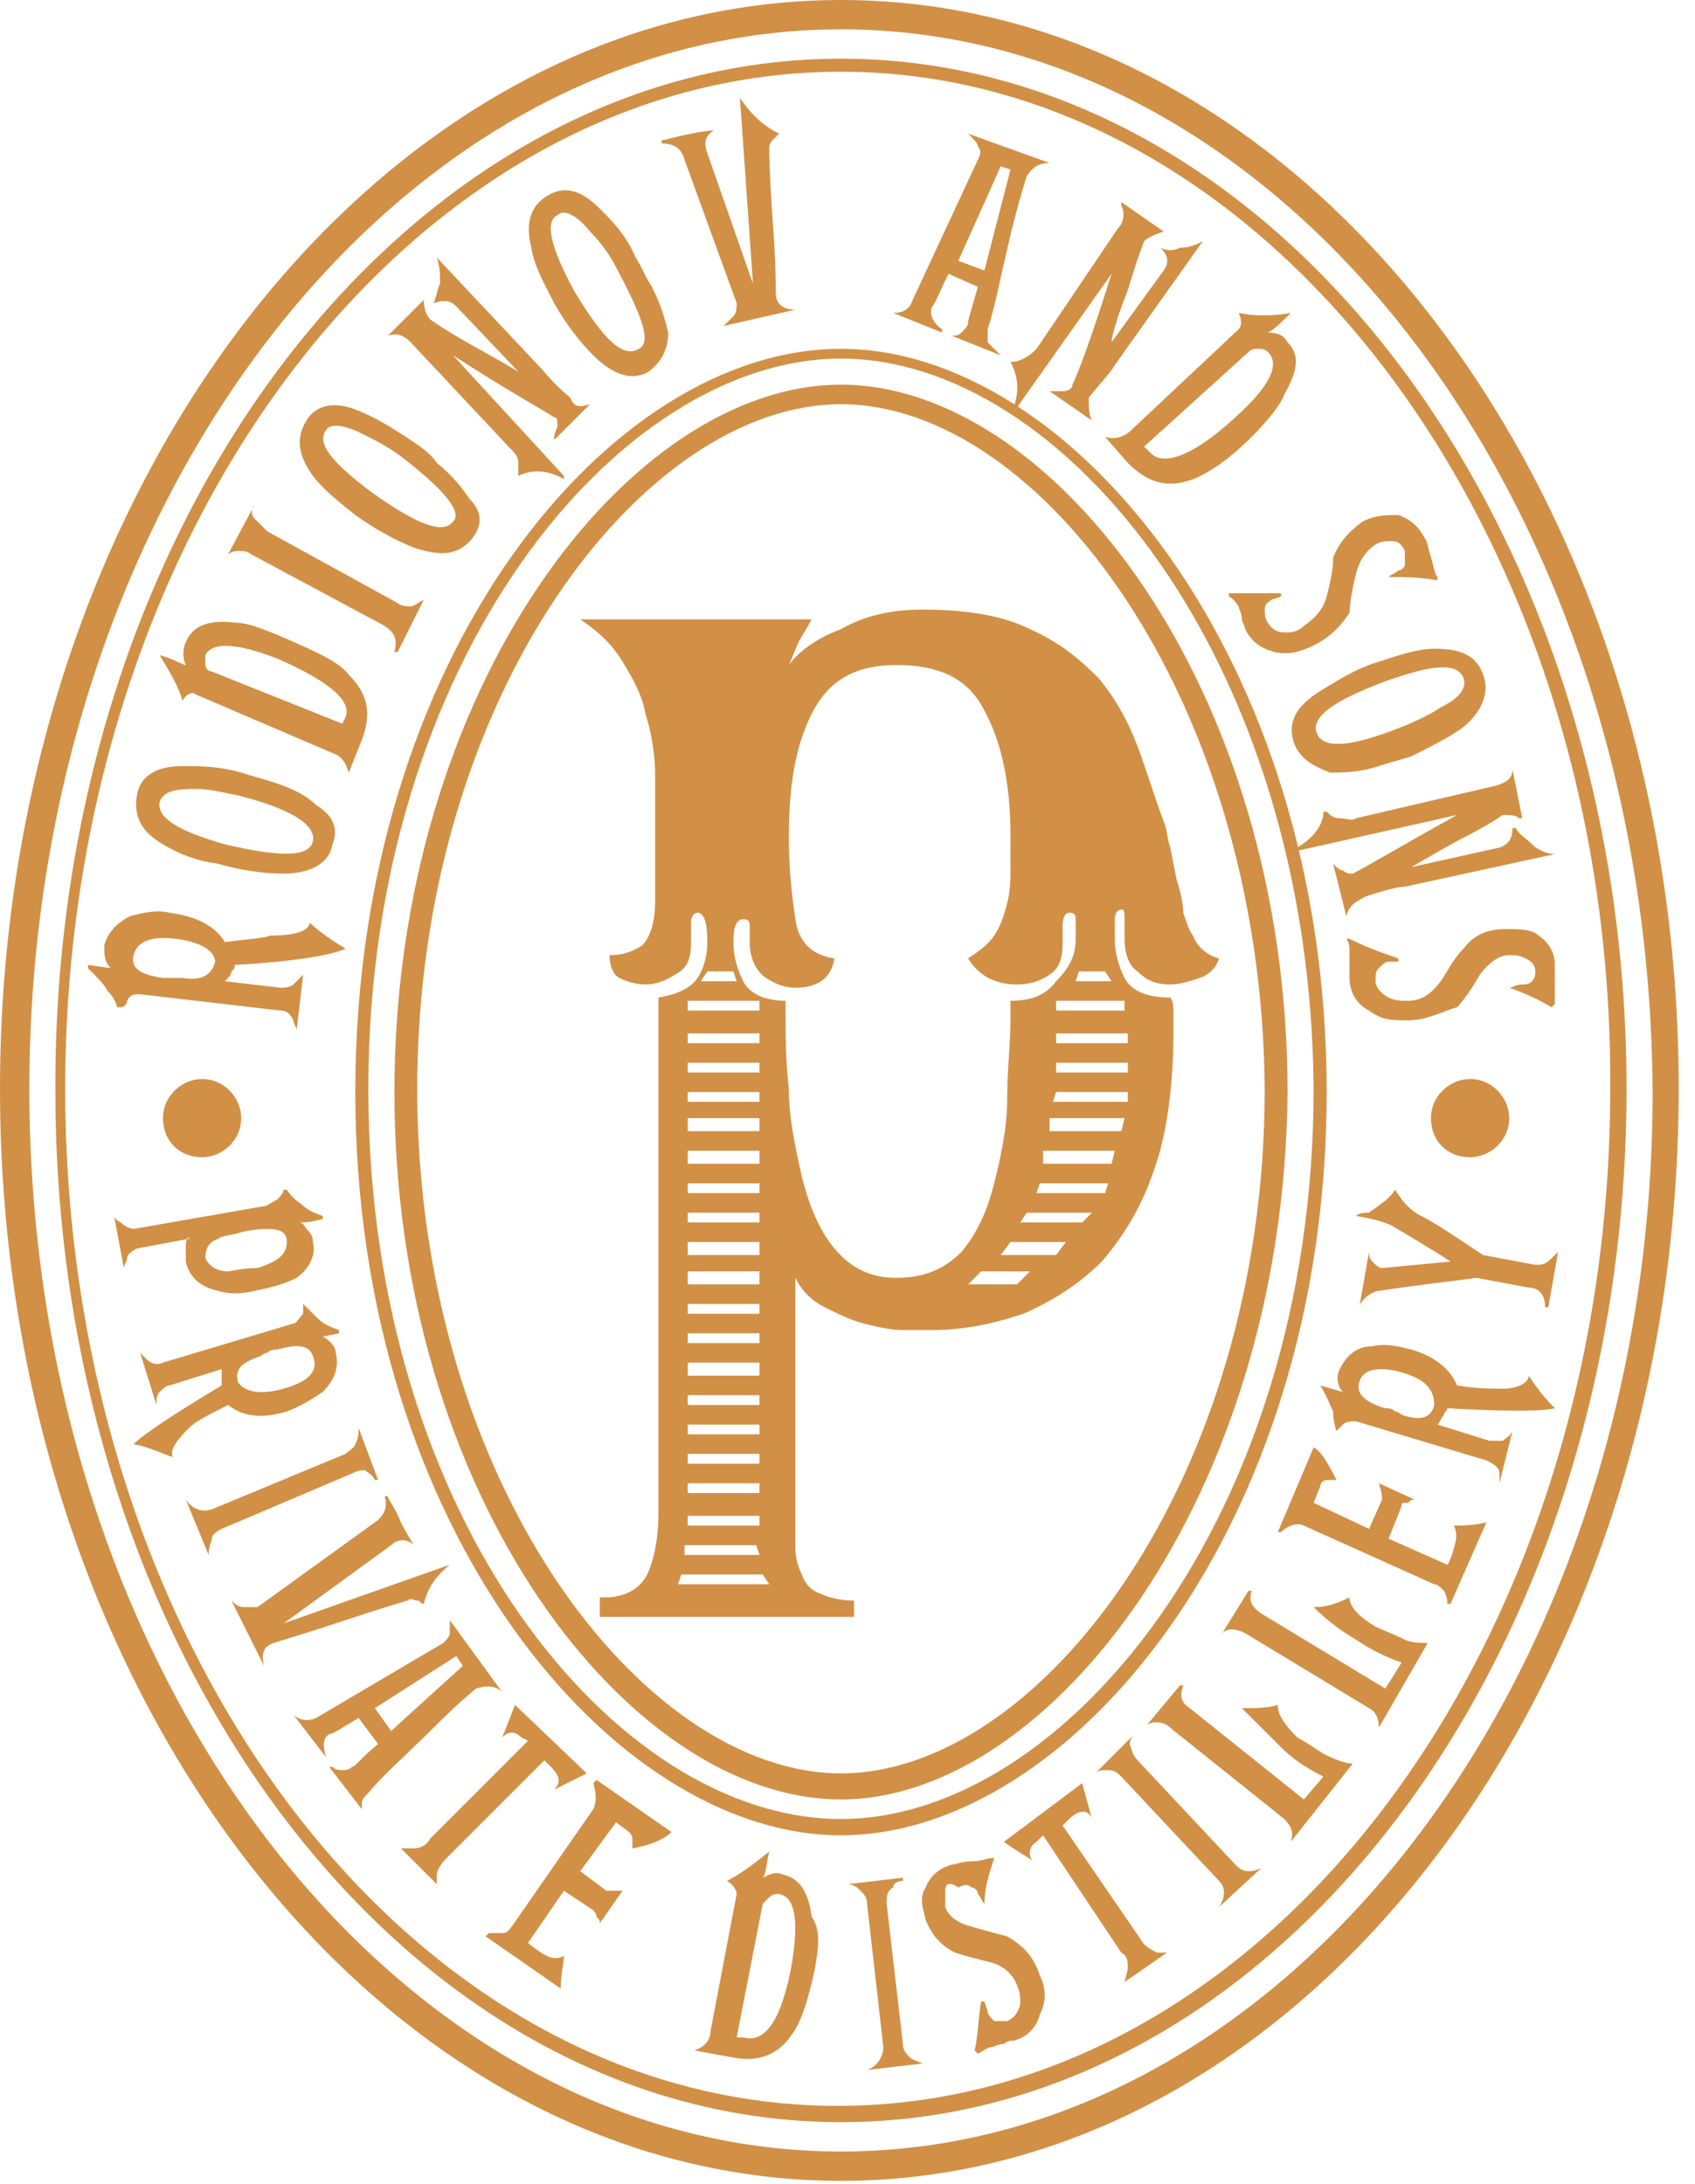 <?xml version="1.0" encoding="UTF-8"?> <!-- Generator: Adobe Illustrator 24.0.0, SVG Export Plug-In . SVG Version: 6.00 Build 0) --> <svg xmlns="http://www.w3.org/2000/svg" xmlns:xlink="http://www.w3.org/1999/xlink" id="Слой_1" x="0px" y="0px" viewBox="0 0 52 67" style="enable-background:new 0 0 52 67;" xml:space="preserve"> <style type="text/css"> .st0{fill-rule:evenodd;clip-rule:evenodd;fill:#D19046;} </style> <g> <path class="st0" d="M25.8,2.2C12.7,2.2,2,16.2,2,33.4c0,17.2,10.6,31.2,23.7,31.2c13.1,0,23.7-14,23.7-31.2 C49.5,16.2,38.8,2.2,25.8,2.2 M25.8,65.1c-13.3,0-24.1-14.2-24.1-31.6C1.6,16,12.5,1.8,25.8,1.8S49.9,16,49.9,33.4 C49.9,50.9,39.1,65.1,25.8,65.1"></path> <path class="st0" d="M25.8,11c-6.8,0-14.5,9.2-14.5,22.4c0,13.2,7.6,22.4,14.5,22.4c6.8,0,14.5-9.2,14.5-22.4 C40.2,20.2,32.6,11,25.8,11 M25.8,56.3c-7,0-14.9-9.4-14.9-22.8s7.8-22.8,14.9-22.8c7,0,14.9,9.4,14.9,22.8S32.8,56.3,25.8,56.3"></path> <path class="st0" d="M25.8,12.4c-6.1,0-13,9-13,21c0,12,6.9,21,13,21c6.1,0,13-9,13-21C38.7,21.4,31.9,12.4,25.8,12.4 M25.8,55.2 c-6.5,0-13.7-9.3-13.7-21.7c0-12.4,7.2-21.7,13.7-21.7c6.5,0,13.7,9.3,13.7,21.7C39.4,45.9,32.2,55.2,25.8,55.2 M7.4,34.3 c0,0.7-0.6,1.2-1.2,1.2c-0.7,0-1.2-0.5-1.2-1.2s0.6-1.2,1.2-1.2C6.9,33.1,7.4,33.7,7.4,34.3 M46.3,34.3c0,0.7-0.6,1.2-1.2,1.2 c-0.7,0-1.2-0.5-1.2-1.2s0.6-1.2,1.2-1.2C45.8,33.1,46.3,33.7,46.3,34.3"></path> <path class="st0" d="M33,30.1h1.1l-0.2-0.3h-0.8L33,30.1L33,30.1z M32.4,32.9h2.2v-0.3h-2.2V32.9L32.4,32.9z M32.4,32h2.2v-0.3 h-2.2V32L32.4,32z M32.4,31h2.1v-0.3h-2.1V31z M32.3,33.8h2.3v-0.3h-2.2L32.3,33.8L32.3,33.8z M32.2,34.7h2.2l0.1-0.4h-2.3 L32.2,34.7L32.2,34.7z M32,35.7h2.1l0.1-0.4h-2.2L32,35.7L32,35.7z M31.8,36.6h2.1l0.1-0.3h-2.1L31.8,36.6L31.8,36.6z M31.3,37.5 h1.9l0.3-0.3h-2L31.3,37.5L31.3,37.5z M30.7,38.5h1.7l0.3-0.4H31L30.7,38.5L30.7,38.5z M29.7,39.4h1.5l0.4-0.4h-1.5L29.7,39.4 L29.7,39.4z M33,28.8c0-0.2,0-0.5,0-0.6c0-0.2-0.1-0.2-0.2-0.2c-0.1,0-0.2,0.1-0.2,0.4c0,0.1,0,0.2,0,0.3c0,0.1,0,0.2,0,0.2 c0,0.5-0.1,0.8-0.4,1c-0.3,0.2-0.6,0.3-1,0.3c-0.7,0-1.2-0.3-1.5-0.8c0.3-0.2,0.6-0.4,0.8-0.7c0.2-0.3,0.3-0.6,0.4-1 c0.1-0.4,0.1-0.7,0.1-1.1c0-0.4,0-0.7,0-1c0-1.6-0.3-2.9-0.8-3.8c-0.5-1-1.4-1.4-2.7-1.4c-1.3,0-2.1,0.5-2.6,1.5 c-0.5,1-0.7,2.2-0.7,3.8c0,1,0.1,1.8,0.2,2.5c0.1,0.7,0.5,1.1,1.2,1.2c-0.1,0.6-0.5,0.9-1.2,0.9c-0.3,0-0.6-0.1-0.9-0.3 c-0.3-0.2-0.5-0.6-0.5-1.1c0-0.1,0-0.1,0-0.2c0-0.1,0-0.2,0-0.3c0-0.2-0.1-0.2-0.2-0.2c-0.2,0-0.3,0.2-0.3,0.7 c0,0.4,0.1,0.8,0.3,1.2c0.2,0.4,0.7,0.6,1.3,0.6V31c0,0.7,0,1.5,0.1,2.4c0,0.9,0.2,1.8,0.4,2.7c0.2,0.8,0.5,1.6,1,2.2 c0.5,0.6,1.1,0.9,1.9,0.9c0.9,0,1.5-0.3,2-0.8c0.5-0.6,0.8-1.3,1-2.1c0.2-0.8,0.4-1.7,0.4-2.6c0-0.9,0.1-1.7,0.1-2.4v-0.6 c0.7,0,1.1-0.2,1.4-0.6C32.9,29.6,33,29.2,33,28.8L33,28.8z M22.5,29.8h-0.8l-0.2,0.3h1.1L22.5,29.8z M21.1,46.8h2.2v-0.3h-2.2 V46.8z M21.1,45.8h2.2v-0.3h-2.2V45.8L21.1,45.8z M21.1,44.9h2.2v-0.3h-2.2V44.9z M21.1,44h2.2v-0.3h-2.2V44L21.1,44z M21.1,43.1 h2.2v-0.3h-2.2V43.1L21.1,43.1z M21.1,42.2h2.2v-0.4h-2.2V42.2z M21.1,41.2h2.2v-0.3h-2.2V41.2z M21.1,40.3h2.2V40h-2.2V40.3 L21.1,40.3z M21.1,39.4h2.2V39h-2.2V39.4z M21.1,38.5h2.2v-0.4h-2.2V38.5z M21.1,37.5h2.2v-0.3h-2.2V37.5z M21.1,36.6h2.2v-0.3 h-2.2V36.6z M21.1,35.7h2.2v-0.4h-2.2V35.7L21.1,35.7z M21.1,34.7h2.2v-0.4h-2.2V34.7z M21.1,33.8h2.2v-0.3h-2.2V33.8L21.1,33.8z M21.1,32.9h2.2v-0.3h-2.2V32.9z M21.1,32h2.2v-0.3h-2.2V32L21.1,32z M21.1,31h2.2v-0.3h-2.2V31z M23.2,47.4H21l0,0.3h2.3 L23.2,47.4L23.2,47.4z M23.4,48.3h-2.5l-0.1,0.3h2.8L23.4,48.3L23.4,48.3z M37.4,29.4c-0.1,0.3-0.3,0.5-0.6,0.6 c-0.3,0.1-0.6,0.2-0.9,0.2c-0.4,0-0.7-0.1-1-0.4c-0.3-0.2-0.4-0.6-0.4-1c0-0.1,0-0.1,0-0.3c0-0.1,0-0.2,0-0.3c0-0.2,0-0.3-0.1-0.3 c-0.1,0-0.2,0.1-0.2,0.3c0,0.2,0,0.4,0,0.6c0,0.4,0.1,0.8,0.3,1.2c0.2,0.4,0.7,0.6,1.4,0.6c0.1,0.1,0.1,0.3,0.1,0.5v0.5 c0,1.7-0.2,3.2-0.6,4.3c-0.4,1.2-1,2.1-1.6,2.8c-0.7,0.7-1.5,1.2-2.4,1.6c-0.9,0.3-1.8,0.5-2.8,0.5c-0.3,0-0.6,0-0.9,0 c-0.4,0-0.8-0.1-1.2-0.2c-0.4-0.1-0.8-0.3-1.2-0.5c-0.4-0.2-0.7-0.5-0.9-0.9v7.3c0,0.3,0,0.7,0,1c0,0.3,0.1,0.6,0.2,0.8 c0.1,0.3,0.3,0.5,0.6,0.6c0.2,0.1,0.6,0.2,1,0.2v0.5h-7.8V49h0.2c0.6,0,1.1-0.3,1.3-0.8c0.2-0.5,0.3-1.1,0.3-1.8V30.6 c0.6-0.1,1-0.3,1.2-0.6c0.2-0.3,0.3-0.7,0.3-1.1c0-0.6-0.1-0.9-0.3-0.9c-0.1,0-0.2,0.1-0.2,0.3c0,0.1,0,0.2,0,0.3 c0,0.1,0,0.2,0,0.3c0,0.5-0.1,0.8-0.5,1c-0.3,0.2-0.6,0.3-0.9,0.3c-0.3,0-0.6-0.1-0.8-0.2s-0.3-0.4-0.3-0.7c0.4,0,0.7-0.1,1-0.3 c0.2-0.2,0.4-0.6,0.4-1.4v-1.9c0-0.6,0-1.3,0-1.9c0-0.6-0.1-1.3-0.3-1.9c-0.1-0.6-0.4-1.1-0.7-1.6c-0.3-0.5-0.7-0.9-1.3-1.3V19 l7.1,0c-0.1,0.2-0.3,0.5-0.4,0.7c-0.1,0.2-0.2,0.5-0.3,0.7c0.3-0.4,0.8-0.8,1.6-1.1c0.7-0.4,1.5-0.6,2.5-0.6c1.4,0,2.5,0.2,3.3,0.6 c0.9,0.4,1.5,0.9,2.1,1.5c0.5,0.6,0.9,1.3,1.2,2.1c0.3,0.8,0.5,1.5,0.8,2.3c0.1,0.2,0.1,0.5,0.2,0.8l0.2,1c0.1,0.3,0.2,0.7,0.2,1 c0.1,0.3,0.2,0.6,0.3,0.7C36.7,29,37,29.3,37.4,29.4L37.4,29.4z"></path> <path class="st0" d="M25.8,0.9C12.1,0.9,0.9,15.5,0.9,33.4C0.9,51.4,12.1,66,25.8,66c13.7,0,24.9-14.6,24.9-32.5 C50.6,15.5,39.5,0.9,25.8,0.9 M25.8,66.9C11.6,66.9,0,51.9,0,33.4C0,15,11.6,0,25.8,0C40,0,51.5,15,51.5,33.4S40,66.9,25.8,66.9"></path> <path class="st0" d="M7.9,38.9c0.6-0.2,0.9-0.4,0.9-0.8c0-0.3-0.2-0.4-0.6-0.4c-0.1,0-0.4,0-0.8,0.1c-0.3,0.1-0.6,0.1-0.7,0.2 c-0.3,0.1-0.4,0.3-0.4,0.6C6.4,38.8,6.6,39,7,39C7.1,39,7.4,38.9,7.9,38.9 M7.8,39.6c-0.4,0.1-0.8,0.1-1.1,0 c-0.5-0.1-0.9-0.4-1-0.9c0-0.1,0-0.3,0-0.5c0-0.2,0.1-0.3,0.1-0.2l-1.6,0.3c-0.2,0.1-0.3,0.2-0.3,0.3c0,0.1-0.1,0.2-0.1,0.3l0,0 l-0.3-1.6l0,0c0,0,0,0.1,0.2,0.2c0.1,0.1,0.3,0.2,0.4,0.2l4-0.7c0.1,0,0.2-0.1,0.4-0.2c0.1-0.1,0.2-0.2,0.2-0.3l0,0c0,0,0,0,0.1,0 c0.2,0.3,0.4,0.4,0.4,0.4c0.2,0.2,0.4,0.3,0.7,0.4c0,0,0,0,0,0.1c-0.1,0-0.3,0.1-0.7,0.1c0,0,0,0,0,0c0,0,0.1,0,0.2,0.2 c0.1,0.1,0.2,0.2,0.2,0.4c0.1,0.4-0.1,0.8-0.5,1.1C8.7,39.4,8.3,39.5,7.8,39.6 M8.7,42.6c0.7-0.2,1.1-0.5,0.9-1 c-0.1-0.3-0.4-0.4-1.1-0.2c-0.1,0-0.2,0-0.3,0.1c-0.1,0-0.2,0.1-0.2,0.1c-0.6,0.2-0.8,0.4-0.7,0.8C7.5,42.7,8,42.8,8.7,42.6 M5.3,44.7C5.3,44.7,5.3,44.7,5.3,44.7c-0.3-0.1-0.7-0.3-1.2-0.4l0,0c0.3-0.3,1.2-0.9,2.7-1.8c0-0.1,0-0.1,0-0.2c0-0.2,0-0.3,0-0.3 l-1.6,0.5c-0.1,0-0.2,0.1-0.3,0.2c-0.1,0.1-0.1,0.2-0.1,0.4l0,0l-0.5-1.6c0,0,0,0,0,0s0,0,0,0c0.1,0.1,0.1,0.1,0.2,0.2 c0.1,0.1,0.3,0.2,0.5,0.1l4-1.2c0.1,0,0.2-0.2,0.3-0.3c0-0.1,0-0.2,0-0.3c0,0,0,0,0,0c0.2,0.2,0.3,0.3,0.4,0.4 c0.2,0.2,0.4,0.3,0.7,0.4c0,0,0,0,0,0.1L9.9,41c0.2,0.1,0.4,0.3,0.4,0.5c0.1,0.4,0,0.8-0.4,1.2c-0.3,0.2-0.6,0.4-1.1,0.6 c-0.7,0.2-1.3,0.2-1.8-0.2c-0.6,0.3-1,0.5-1.2,0.7C5.4,44.2,5.2,44.5,5.3,44.7 M10.8,45.2l-4,1.7c-0.2,0.1-0.3,0.2-0.3,0.3 c0,0.1-0.1,0.2-0.1,0.5l0,0L5.7,46l0,0l0,0c0,0,0,0,0,0c0,0,0,0,0,0c0.2,0.3,0.5,0.4,0.8,0.3l4.1-1.7c0.1-0.1,0.3-0.2,0.3-0.3 C11,44.1,11,44,11,43.8l0,0l0.6,1.6l-0.1,0c-0.1-0.2-0.2-0.2-0.3-0.3C11.1,45.1,11,45.1,10.8,45.2 M13,49.2c-0.1,0-0.1-0.1-0.2-0.1 c-0.1,0-0.2-0.1-0.3,0c0,0-0.7,0.2-1.9,0.6c-1.2,0.4-1.9,0.6-2.2,0.7c-0.3,0.1-0.4,0.3-0.3,0.7c0,0,0,0,0,0l-1-2l0,0 c0.1,0.1,0.2,0.2,0.4,0.2c0.2,0,0.3,0,0.4,0l3.6-2.6c0.3-0.2,0.4-0.5,0.3-0.8c0,0,0,0,0,0c0,0,0,0,0.1,0c0,0.1,0.2,0.3,0.4,0.8 c0.2,0.4,0.4,0.7,0.4,0.7c0,0,0,0,0,0c-0.2-0.2-0.5-0.2-0.7,0l-3.3,2.4l5.1-1.8l0,0C13.3,48.4,13.1,48.8,13,49.2 C13.1,49.2,13,49.2,13,49.2 M12,53.1l2.2-2L14,50.8l-2.5,1.6L12,53.1L12,53.1z M11.1,55.5l-1-1.3l0.1,0c0.1,0.1,0.2,0.1,0.3,0.1 c0.1,0,0.2,0,0.3-0.1c0.1,0,0.3-0.3,0.8-0.7L11,52.7c-0.5,0.3-0.8,0.5-0.9,0.5c-0.2,0.1-0.2,0.4-0.1,0.7l0,0l-1-1.3l0,0 c0.2,0.2,0.5,0.2,0.7,0.1l3.9-2.3c0.1-0.1,0.2-0.2,0.2-0.3c0-0.1,0-0.2,0-0.4l0,0l1.6,2.2l0,0c-0.2-0.2-0.5-0.2-0.8-0.1 c0,0-0.5,0.4-1.3,1.2c-0.9,0.9-1.6,1.5-2,2c-0.1,0.1-0.2,0.2-0.2,0.3C11.1,55.2,11.1,55.4,11.1,55.5C11.2,55.6,11.2,55.6,11.1,55.5 L11.1,55.5z M18,54.4l-1,0.5l0,0c0.2-0.2,0.2-0.4-0.1-0.7L16.7,54l-3,3c-0.2,0.2-0.3,0.4-0.3,0.5c0,0.1,0,0.2,0,0.3l0,0l-1.1-1.1 l0,0l0.4,0c0.2,0,0.4-0.1,0.5-0.3l3-3L16,53.3c-0.2-0.2-0.4-0.2-0.6,0l0,0c0.1-0.2,0.2-0.5,0.4-1h0L18,54.4L18,54.4L18,54.4z M19.4,56.7c0-0.2,0-0.3,0-0.3c0-0.1-0.1-0.2-0.1-0.2l-0.4-0.3l-1.1,1.5l0,0l0.8,0.6c0.1,0,0.2,0,0.5,0l0,0l-0.7,1l0,0 c0-0.1,0-0.1-0.1-0.2c0-0.1-0.1-0.2-0.1-0.2l-0.9-0.6l-1.1,1.6c0,0,0.1,0.1,0.4,0.3c0.3,0.2,0.5,0.2,0.7,0.1l0,0 c0,0.2-0.1,0.6-0.1,1l0,0l-2.3-1.6l0.1-0.1c0.1,0,0.2,0,0.4,0s0.2-0.1,0.3-0.2l2.5-3.6c0.1-0.2,0.1-0.5,0-0.8l0.1-0.1l2.3,1.6 C20.4,56.4,20,56.6,19.4,56.7L19.4,56.7L19.4,56.7z M24.3,60.2c0.2-1.3,0.1-2-0.4-2.1c-0.1,0-0.2,0-0.3,0.1s-0.2,0.2-0.2,0.2 l-0.8,4.1l0.2,0C23.5,62.7,24,61.9,24.3,60.2 M25,60.4c-0.2,0.9-0.4,1.6-0.7,2c-0.4,0.6-1,0.9-1.9,0.7l-1.1-0.2c0,0,0,0,0,0 c0.3-0.1,0.5-0.3,0.5-0.6l0.8-4.2c0-0.1-0.1-0.3-0.3-0.4c0,0,0,0,0,0c0.4-0.2,0.8-0.5,1.3-0.9c0,0,0,0,0,0 c-0.1,0.4-0.1,0.7-0.2,0.8c0.2-0.1,0.4-0.2,0.6-0.1c0.5,0.1,0.8,0.5,0.9,1.3C25.2,59.2,25.1,59.8,25,60.4 M27.2,58.4l0.5,4.3 c0,0.2,0.1,0.3,0.2,0.4c0.1,0.1,0.2,0.1,0.4,0.2l0,0l-1.7,0.2l0,0l0,0c0,0,0,0,0,0c0,0,0,0,0,0c0.3-0.1,0.5-0.4,0.5-0.7l-0.5-4.4 c0-0.2-0.1-0.3-0.2-0.4c-0.1-0.1-0.2-0.2-0.4-0.2l0,0l1.7-0.2l0,0.1c-0.2,0-0.3,0.1-0.3,0.2C27.2,58,27.2,58.2,27.2,58.4 M31.9,60.6c0.2,0.4,0.2,0.8,0,1.2c-0.1,0.4-0.4,0.7-0.8,0.8c-0.1,0-0.2,0-0.3,0.1c-0.2,0-0.3,0.1-0.4,0.1c-0.1,0-0.2,0.1-0.4,0.2 l-0.1-0.1c0.1-0.4,0.1-0.9,0.2-1.5l0.1,0l0.1,0.3c0,0.1,0.1,0.2,0.2,0.3c0.1,0,0.3,0,0.4,0c0.2-0.1,0.3-0.2,0.4-0.5 c0-0.2,0-0.4-0.1-0.6c-0.1-0.3-0.4-0.6-0.8-0.7c-0.4-0.1-0.8-0.2-1.1-0.3c-0.4-0.2-0.7-0.5-0.9-1c-0.1-0.4-0.2-0.7,0-1 c0.1-0.3,0.4-0.6,0.8-0.7c0.1,0,0.3-0.1,0.6-0.1c0.3,0,0.5-0.1,0.6-0.1l0.1,0c-0.2,0.6-0.3,1-0.3,1.4l0,0l0,0 c-0.1-0.1-0.1-0.2-0.2-0.3c0-0.1-0.1-0.2-0.2-0.2c-0.1-0.1-0.2-0.1-0.4,0C29.1,57.7,29,57.8,29,58c0,0.2,0,0.3,0,0.5 c0.1,0.3,0.4,0.5,0.8,0.6c0.7,0.2,1.1,0.3,1.1,0.3C31.4,59.7,31.7,60,31.9,60.6 M33.2,54.7l0.3,1.1l0,0c-0.1-0.3-0.4-0.3-0.7,0 l-0.2,0.2l2.4,3.5c0.1,0.2,0.3,0.3,0.5,0.4c0.1,0,0.2,0,0.3,0l0,0l-1.3,0.9l0,0l0.1-0.4c0-0.2,0-0.4-0.2-0.5L32,56.3l-0.2,0.2 c-0.2,0.1-0.3,0.4-0.1,0.6l0,0c-0.1-0.1-0.5-0.3-0.9-0.6l0,0L33.2,54.7L33.2,54.7L33.2,54.7z M34.9,54l3,3.2 c0.1,0.1,0.2,0.2,0.4,0.2c0.1,0,0.2,0,0.4-0.1l0,0l-1.3,1.2h0l0,0c0,0,0,0,0,0c0,0,0,0,0,0c0.2-0.3,0.2-0.6,0-0.8l-3-3.2 c-0.1-0.1-0.2-0.2-0.4-0.2s-0.3,0-0.4,0.1l0,0l1.2-1.2l0,0c-0.1,0.1-0.2,0.3-0.1,0.4C34.7,53.7,34.8,53.9,34.9,54 M41.5,54.1 C41.5,54,41.5,54.1,41.5,54.1l-1.9,2.4c0,0,0,0,0,0c0.1-0.3,0-0.5-0.2-0.7l-3.5-2.8c-0.2-0.2-0.5-0.2-0.7-0.1l0,0l1-1.2l0.1,0 c-0.1,0.3-0.1,0.5,0.2,0.7l3.5,2.8l0.6-0.7c-0.6-0.3-1-0.6-1.3-0.9c-0.4-0.4-0.8-0.8-1.2-1.2c0,0,0,0,0,0c0.4,0,0.8,0,1.1-0.1 c0,0,0,0,0,0c0,0.3,0.2,0.6,0.6,1c0.2,0.1,0.5,0.3,0.8,0.5C41,54,41.3,54.1,41.5,54.1 M43.8,50.4C43.8,50.4,43.8,50.4,43.8,50.4 L42.3,53c0,0,0,0,0,0c0-0.3-0.1-0.5-0.3-0.6l-3.8-2.3c-0.2-0.1-0.5-0.2-0.7,0l0,0l0.8-1.3l0.1,0c-0.1,0.3,0,0.5,0.3,0.7l3.8,2.3 l0.5-0.8c-0.6-0.2-1.1-0.5-1.4-0.7c-0.5-0.3-0.9-0.6-1.3-1c0,0,0,0,0,0c0.4,0,0.7-0.1,1.1-0.3c0,0,0,0,0,0c0,0.3,0.3,0.6,0.8,0.9 c0.2,0.1,0.5,0.2,0.9,0.4C43.3,50.4,43.6,50.4,43.8,50.4 M41,45.4c-0.2,0-0.3,0-0.3,0c-0.1,0-0.2,0.1-0.2,0.2l-0.2,0.5l1.7,0.8l0,0 l0.4-0.9c0-0.1,0-0.2-0.1-0.5l0,0l1.1,0.5l0,0c-0.1,0-0.1,0-0.2,0.1C43,46.1,43,46.1,43,46.2l-0.4,1l1.8,0.8c0,0,0.1-0.1,0.2-0.5 c0.1-0.3,0.1-0.5,0-0.7l0,0c0.2,0,0.6,0,1-0.1l0,0l-1.1,2.5l-0.1,0c0-0.1,0-0.2-0.1-0.4c-0.1-0.1-0.2-0.2-0.3-0.2l-4-1.8 c-0.2-0.1-0.5,0-0.7,0.2l-0.1,0l1.1-2.6C40.5,44.5,40.7,44.8,41,45.4L41,45.4z M43,42.1c-0.7-0.2-1.2-0.1-1.3,0.3 c-0.1,0.3,0.1,0.6,0.8,0.8c0.1,0,0.2,0,0.3,0.1c0.1,0,0.2,0.1,0.2,0.1c0.6,0.2,0.9,0.1,1-0.3C44,42.6,43.7,42.3,43,42.1 M46.9,42.2 C47,42.2,47,42.2,46.9,42.2c0.2,0.3,0.4,0.6,0.8,1l0,0c-0.4,0.1-1.5,0.1-3.3,0c0,0.1-0.1,0.1-0.1,0.2c-0.1,0.1-0.1,0.2-0.2,0.3 l1.6,0.5c0.1,0,0.3,0,0.4,0c0.1-0.1,0.2-0.1,0.3-0.3l0,0L46,45.5c0,0,0,0,0,0c0,0,0,0,0,0c0-0.1,0-0.2,0-0.3c0-0.2-0.2-0.3-0.4-0.4 l-4-1.2c-0.1,0-0.3,0-0.4,0.1c-0.1,0.1-0.1,0.1-0.2,0.2c0,0,0,0,0,0c-0.1-0.3-0.1-0.5-0.1-0.6c-0.1-0.2-0.2-0.5-0.4-0.8 c0,0,0,0,0,0l0.7,0.2C41,42.5,41,42.2,41.1,42c0.2-0.4,0.5-0.7,1-0.7c0.4-0.1,0.8,0,1.2,0.1c0.7,0.2,1.2,0.6,1.4,1.1 c0.6,0.1,1.1,0.1,1.4,0.1C46.6,42.6,46.9,42.4,46.9,42.2 M42.8,36.5c0.2,0.3,0.4,0.6,0.8,0.8c0.4,0.2,1,0.6,1.9,1.2l1.6,0.3 c0.2,0,0.3,0,0.5-0.2c0.1-0.1,0.2-0.2,0.2-0.2c0,0,0,0,0,0c0,0,0,0,0,0l-0.3,1.7c0,0,0,0-0.1,0c0-0.4-0.2-0.6-0.5-0.6l-1.6-0.3 c-0.7,0.1-1.7,0.2-3,0.4c-0.1,0-0.3,0.1-0.4,0.2c-0.1,0.1-0.2,0.2-0.2,0.3l0,0l0.3-1.7c0,0,0,0,0,0c0,0,0,0,0,0 c0,0.1,0,0.2,0.1,0.3c0.1,0.1,0.2,0.2,0.3,0.2l2.1-0.2c0,0-0.6-0.4-1.8-1.1c-0.2-0.1-0.5-0.2-1.1-0.3c0,0,0,0,0,0 c0.1-0.1,0.3-0.1,0.4-0.1C42.4,36.9,42.6,36.8,42.8,36.5C42.7,36.5,42.7,36.5,42.8,36.5C42.8,36.6,42.8,36.6,42.8,36.5 M5.4,28.8 c-0.8-0.1-1.2,0.1-1.3,0.5C4,29.7,4.3,29.9,5,30c0.1,0,0.2,0,0.3,0l0.3,0c0.6,0.1,0.9-0.1,1-0.5C6.6,29.2,6.2,28.9,5.4,28.8 M9.5,28.3C9.5,28.3,9.6,28.3,9.5,28.3c0.2,0.2,0.6,0.5,1.1,0.8l0,0c-0.4,0.2-1.6,0.4-3.4,0.5c0,0.1,0,0.1-0.1,0.2 c0,0.1-0.1,0.2-0.2,0.3l1.7,0.2c0.1,0,0.3,0,0.4-0.1c0.1-0.1,0.2-0.2,0.3-0.3l0,0l-0.2,1.7c0,0,0,0,0,0s0,0,0,0 c0-0.1-0.1-0.2-0.1-0.3c-0.1-0.2-0.2-0.3-0.4-0.3l-4.3-0.5c-0.2,0-0.3,0-0.4,0.2c0,0.1-0.1,0.2-0.2,0.2c0,0,0,0-0.1,0 c-0.1-0.3-0.2-0.4-0.3-0.5c-0.1-0.2-0.3-0.4-0.6-0.7c0,0,0,0,0-0.1l0.7,0.1c-0.2-0.2-0.2-0.4-0.2-0.7c0.1-0.4,0.4-0.7,0.8-0.9 c0.4-0.1,0.8-0.2,1.2-0.1c0.8,0.1,1.4,0.4,1.7,0.9c0.7-0.1,1.1-0.1,1.4-0.2C9.2,28.7,9.5,28.5,9.5,28.3 M7.3,24.4 c-0.5-0.1-0.9-0.2-1.3-0.2c-0.7,0-1,0.1-1.1,0.4c-0.1,0.5,0.6,0.9,2,1.3c1.7,0.4,2.6,0.4,2.7-0.1C9.7,25.3,8.9,24.8,7.3,24.4 M10.2,25.9c-0.1,0.6-0.7,0.9-1.5,0.9c-0.6,0-1.3-0.1-2-0.3C6,26.4,5.5,26.2,5,25.9c-0.7-0.4-0.9-0.9-0.8-1.5 c0.1-0.6,0.6-0.9,1.4-0.9c0.5,0,1.1,0,1.8,0.2c0.3,0.1,0.7,0.2,1,0.3c0.6,0.2,1,0.4,1.3,0.7C10.2,25,10.4,25.4,10.2,25.9 M8.5,20.2 c-1.3-0.5-2-0.5-2.2-0.1c0,0.1,0,0.2,0,0.3c0,0.1,0.1,0.2,0.2,0.2l4,1.6l0.1-0.2C10.8,21.5,10.1,20.9,8.5,20.2 M8.8,19.6 c0.9,0.4,1.6,0.7,1.9,1.1c0.6,0.6,0.7,1.2,0.4,2l-0.4,1c0,0,0,0,0,0c-0.1-0.3-0.2-0.5-0.5-0.6L6,21.3c-0.1-0.1-0.3,0-0.4,0.2 c0,0,0,0,0,0c-0.1-0.4-0.4-0.9-0.7-1.4c0,0,0,0,0,0c0.4,0.1,0.7,0.3,0.8,0.3c-0.1-0.2-0.1-0.5,0-0.7c0.2-0.5,0.7-0.7,1.5-0.6 C7.6,19.1,8.1,19.3,8.8,19.6 M8.2,16.3l4,2.2c0.1,0.1,0.3,0.1,0.4,0.1c0.1,0,0.2-0.1,0.4-0.2l0,0l-0.8,1.6l-0.1,0l0,0c0,0,0,0,0,0 s0,0,0,0c0.1-0.4,0-0.6-0.3-0.8l-4.1-2.2c-0.1-0.1-0.3-0.1-0.4-0.1c-0.2,0-0.3,0.1-0.4,0.2L7,17l0.8-1.5l0,0 c-0.1,0.1-0.1,0.3,0,0.4C8,16.1,8.1,16.2,8.2,16.3 M12.3,14c-0.4-0.3-0.8-0.5-1.2-0.7c-0.6-0.3-1-0.3-1.1-0.1 c-0.3,0.4,0.2,1,1.4,1.9c1.4,1,2.2,1.3,2.5,0.9C14.2,15.7,13.6,15,12.3,14 M14.5,16.5c-0.4,0.5-0.9,0.6-1.8,0.3 c-0.5-0.2-1.1-0.5-1.8-1c-0.5-0.4-1-0.8-1.3-1.2c-0.5-0.7-0.5-1.2-0.2-1.7c0.3-0.5,0.9-0.6,1.6-0.3c0.5,0.2,1,0.5,1.6,0.9 c0.3,0.2,0.6,0.4,0.8,0.7c0.5,0.4,0.8,0.8,1,1.1C14.8,15.7,14.8,16.1,14.5,16.5 M18.1,12.4L18.1,12.4l-1.1,1.1l0,0 c0-0.1,0-0.2,0.1-0.4c0-0.2,0-0.3-0.1-0.3c-0.3-0.2-1.4-0.8-3.1-1.9l3.4,3.7c0,0.1,0,0.1,0,0.1c-0.5-0.3-1-0.3-1.4-0.1c0,0,0,0,0,0 c0-0.1,0-0.2,0-0.4c0-0.2-0.1-0.3-0.3-0.5l-3-3.2c-0.2-0.2-0.4-0.3-0.7-0.2l0,0l1.1-1.1l0,0c0,0.3,0.1,0.5,0.2,0.6 c0,0,0.4,0.3,1.3,0.8c0.9,0.5,1.4,0.8,1.4,0.8l-1.9-2c-0.2-0.2-0.4-0.2-0.7-0.1c0,0,0,0,0,0c0.1-0.2,0.1-0.4,0.2-0.6 c0-0.3,0-0.5-0.1-0.8l0,0l3.2,3.4c0.1,0.1,0.4,0.5,0.9,0.9C17.6,12.5,17.8,12.5,18.1,12.4 M18.9,8.2c-0.2-0.4-0.5-0.8-0.8-1.1 c-0.4-0.5-0.8-0.7-1-0.5c-0.4,0.2-0.2,1,0.5,2.3c0.9,1.5,1.5,2.1,2,1.8C20,10.5,19.7,9.7,18.9,8.2 M19.9,11.4 c-0.5,0.3-1.1,0.1-1.7-0.5c-0.4-0.4-0.8-0.9-1.2-1.6c-0.3-0.6-0.6-1.1-0.7-1.7c-0.2-0.8,0-1.3,0.5-1.6c0.5-0.3,1-0.2,1.6,0.4 c0.4,0.4,0.8,0.8,1.1,1.5c0.2,0.3,0.3,0.6,0.5,0.9c0.3,0.6,0.4,1,0.5,1.4C20.5,10.7,20.3,11.1,19.9,11.4 M23.9,4.1 c-0.1,0.1-0.1,0.1-0.2,0.2c-0.1,0.1-0.1,0.2-0.1,0.3c0,0,0,0.7,0.1,2.1C23.8,8,23.8,8.8,23.8,9c0,0.3,0.2,0.5,0.6,0.5c0,0,0,0,0,0 l-2.2,0.5l0,0c0.1-0.1,0.2-0.2,0.3-0.3c0.1-0.1,0.1-0.3,0.1-0.4l-1.6-4.4c-0.1-0.4-0.4-0.5-0.7-0.5c0,0,0,0,0,0c0,0,0,0,0-0.1 c0.1,0,0.4-0.1,0.9-0.2C21.7,4,21.9,4,21.9,4c0,0,0,0,0,0c-0.3,0.2-0.3,0.4-0.2,0.7l1.4,4l-0.4-5.7l0,0C23.1,3.6,23.5,3.9,23.9,4.1 C23.8,4.1,23.8,4.1,23.9,4.1 M30.2,8.3L31,5.2l-0.3-0.1L29.4,8C29.4,8,30.2,8.3,30.2,8.3z M30.7,10.9l-1.5-0.6l0,0 c0.1,0,0.2,0,0.3-0.1c0.1-0.1,0.2-0.2,0.2-0.3c0-0.1,0.1-0.4,0.3-1.1l-0.9-0.4c-0.3,0.6-0.4,0.9-0.5,1c-0.1,0.2,0,0.5,0.3,0.7 l0,0.1l-1.5-0.6l0,0c0.3,0,0.5-0.1,0.6-0.4l2-4.3c0.1-0.2,0.1-0.3,0-0.4c0-0.1-0.1-0.2-0.3-0.4l0,0l2.5,0.9l0,0 c-0.3,0-0.5,0.1-0.7,0.4c0,0-0.2,0.6-0.5,1.8c-0.3,1.3-0.5,2.3-0.7,2.9c0,0.2,0,0.3,0,0.4C30.5,10.7,30.6,10.8,30.7,10.9 C30.8,10.9,30.8,10.9,30.7,10.9L30.7,10.9z M33.5,12.9L33.5,12.9L32.2,12l0,0c0.1,0,0.2,0,0.4,0c0.2,0,0.3-0.1,0.3-0.2 c0.2-0.4,0.6-1.5,1.2-3.4l-2.9,4.1c-0.1,0-0.1,0-0.1,0c0.2-0.6,0.1-1-0.1-1.4c0,0,0,0,0,0c0.1,0,0.2,0,0.4-0.1 c0.2-0.1,0.3-0.2,0.4-0.3L34.3,7c0.2-0.2,0.2-0.5,0.1-0.7l0-0.1l1.3,0.9l0,0c-0.3,0.1-0.5,0.2-0.6,0.3c0,0-0.2,0.5-0.5,1.5 c-0.4,1-0.5,1.5-0.5,1.6l1.6-2.2c0.2-0.3,0.1-0.5-0.1-0.7c0,0,0,0,0,0c0.2,0.1,0.4,0.1,0.6,0c0.3,0,0.5-0.1,0.7-0.2l0,0l-2.7,3.8 c-0.1,0.2-0.4,0.5-0.8,1C33.4,12.5,33.4,12.7,33.5,12.9 M37.9,12.8c1-0.9,1.4-1.6,1-2c-0.1-0.1-0.2-0.1-0.3-0.1 c-0.1,0-0.2,0-0.3,0.1l-3.2,2.9l0.2,0.2C35.7,14.3,36.6,14,37.9,12.8 M38.4,13.4c-0.7,0.7-1.3,1.1-1.8,1.3c-0.8,0.3-1.4,0.1-2-0.5 l-0.7-0.8c0,0,0,0,0,0c0.3,0.1,0.6,0,0.8-0.2l3.3-3.1c0.1-0.1,0.1-0.3,0-0.5c0,0,0,0,0,0c0.5,0.1,1,0.1,1.6,0c0,0,0,0,0,0 c-0.3,0.3-0.5,0.5-0.7,0.6c0.3,0,0.5,0.1,0.6,0.3c0.4,0.4,0.3,0.9-0.1,1.6C39.3,12.4,38.9,12.9,38.4,13.4 M40.3,19.8 c-0.4,0.2-0.8,0.3-1.2,0.2c-0.4-0.1-0.7-0.3-0.9-0.7c0-0.1-0.1-0.2-0.1-0.3c0-0.2-0.1-0.3-0.1-0.4c-0.1-0.1-0.1-0.2-0.3-0.3l0-0.1 c0.4,0,1,0,1.6,0l0,0.1l-0.3,0.1c-0.1,0.1-0.2,0.1-0.2,0.3c0,0.1,0,0.3,0.1,0.4c0.1,0.2,0.3,0.3,0.5,0.3c0.2,0,0.4,0,0.6-0.2 c0.3-0.2,0.6-0.5,0.7-0.9c0.1-0.4,0.2-0.8,0.2-1.2c0.2-0.5,0.5-0.8,0.9-1.1c0.4-0.2,0.7-0.2,1.1-0.2c0.3,0.1,0.6,0.3,0.8,0.7 c0.1,0.1,0.1,0.3,0.2,0.6c0.1,0.3,0.1,0.5,0.2,0.6l0,0.1c-0.6-0.1-1.1-0.1-1.5-0.1l0,0l0,0c0.1-0.1,0.2-0.1,0.3-0.2 c0.1,0,0.2-0.1,0.2-0.2c0-0.1,0-0.2,0-0.4c-0.1-0.2-0.2-0.3-0.4-0.3c-0.2,0-0.3,0-0.5,0.1c-0.3,0.2-0.5,0.5-0.6,0.9 c-0.2,0.8-0.2,1.2-0.2,1.2C41.2,19.1,40.9,19.5,40.3,19.8 M43,22.3c0.5-0.2,0.9-0.4,1.2-0.6c0.6-0.3,0.8-0.6,0.7-0.9 c-0.2-0.5-1-0.4-2.4,0.1c-1.6,0.6-2.3,1.1-2.1,1.6C40.6,23,41.5,22.9,43,22.3 M39.7,22.8c-0.2-0.6,0-1.1,0.8-1.6 c0.5-0.3,1.1-0.7,1.8-0.9c0.6-0.2,1.2-0.4,1.7-0.4c0.8,0,1.3,0.2,1.5,0.8c0.2,0.5,0,1.1-0.6,1.6c-0.4,0.3-1,0.6-1.6,0.9 c-0.3,0.1-0.7,0.2-1,0.3c-0.6,0.2-1.1,0.2-1.5,0.2C40.3,23.5,39.9,23.3,39.7,22.8 M41.3,28.1L41.3,28.1l-0.4-1.6l0,0 c0.1,0.1,0.2,0.2,0.3,0.2c0.1,0.1,0.2,0.1,0.3,0.1c0.4-0.2,1.4-0.8,3.2-1.8l-4.9,1.1c-0.1,0-0.1,0,0-0.1c0.5-0.3,0.8-0.7,0.8-1.1 c0,0,0,0,0.1,0c0.1,0.1,0.2,0.2,0.4,0.2c0.2,0,0.4,0.1,0.5,0l4.3-1c0.3-0.1,0.5-0.2,0.5-0.5l0,0l0.3,1.5l-0.1,0 C46.5,25,46.3,25,46.1,25c0,0-0.4,0.3-1.4,0.8c-0.9,0.5-1.4,0.8-1.4,0.8L46,26c0.3-0.1,0.4-0.3,0.4-0.6c0,0,0,0,0.1,0 c0.1,0.2,0.3,0.3,0.5,0.5c0.2,0.2,0.5,0.3,0.7,0.3c0,0,0,0,0,0l-4.6,1c-0.2,0-0.6,0.1-1.2,0.3C41.5,27.7,41.4,27.8,41.3,28.1 M43.2,31.3c-0.5,0-0.8,0-1.2-0.3c-0.4-0.2-0.6-0.6-0.6-1c0-0.1,0-0.2,0-0.4c0-0.2,0-0.3,0-0.4c0-0.1,0-0.3-0.1-0.4l0.1,0 c0.4,0.2,0.9,0.4,1.5,0.6l0,0.1l-0.3,0c-0.1,0-0.2,0.1-0.3,0.2c-0.1,0.1-0.1,0.2-0.1,0.4c0,0.2,0.2,0.4,0.4,0.5 c0.2,0.1,0.4,0.1,0.6,0.1c0.4,0,0.7-0.2,1-0.6c0.2-0.3,0.4-0.7,0.7-1c0.3-0.4,0.7-0.6,1.3-0.6c0.4,0,0.8,0,1,0.2 c0.3,0.2,0.5,0.5,0.5,0.9c0,0.1,0,0.3,0,0.6c0,0.3,0,0.5,0,0.6l-0.1,0.1c-0.5-0.3-1-0.5-1.3-0.6l0,0l0,0c0.1,0,0.2-0.1,0.4-0.1 c0.1,0,0.2,0,0.3-0.1c0.1-0.1,0.1-0.2,0.1-0.3c0-0.2-0.1-0.3-0.3-0.4c-0.2-0.1-0.3-0.1-0.5-0.1c-0.3,0-0.6,0.2-0.9,0.6 c-0.4,0.7-0.7,1-0.7,1C44.3,31,43.8,31.3,43.2,31.3"></path> </g> </svg> 